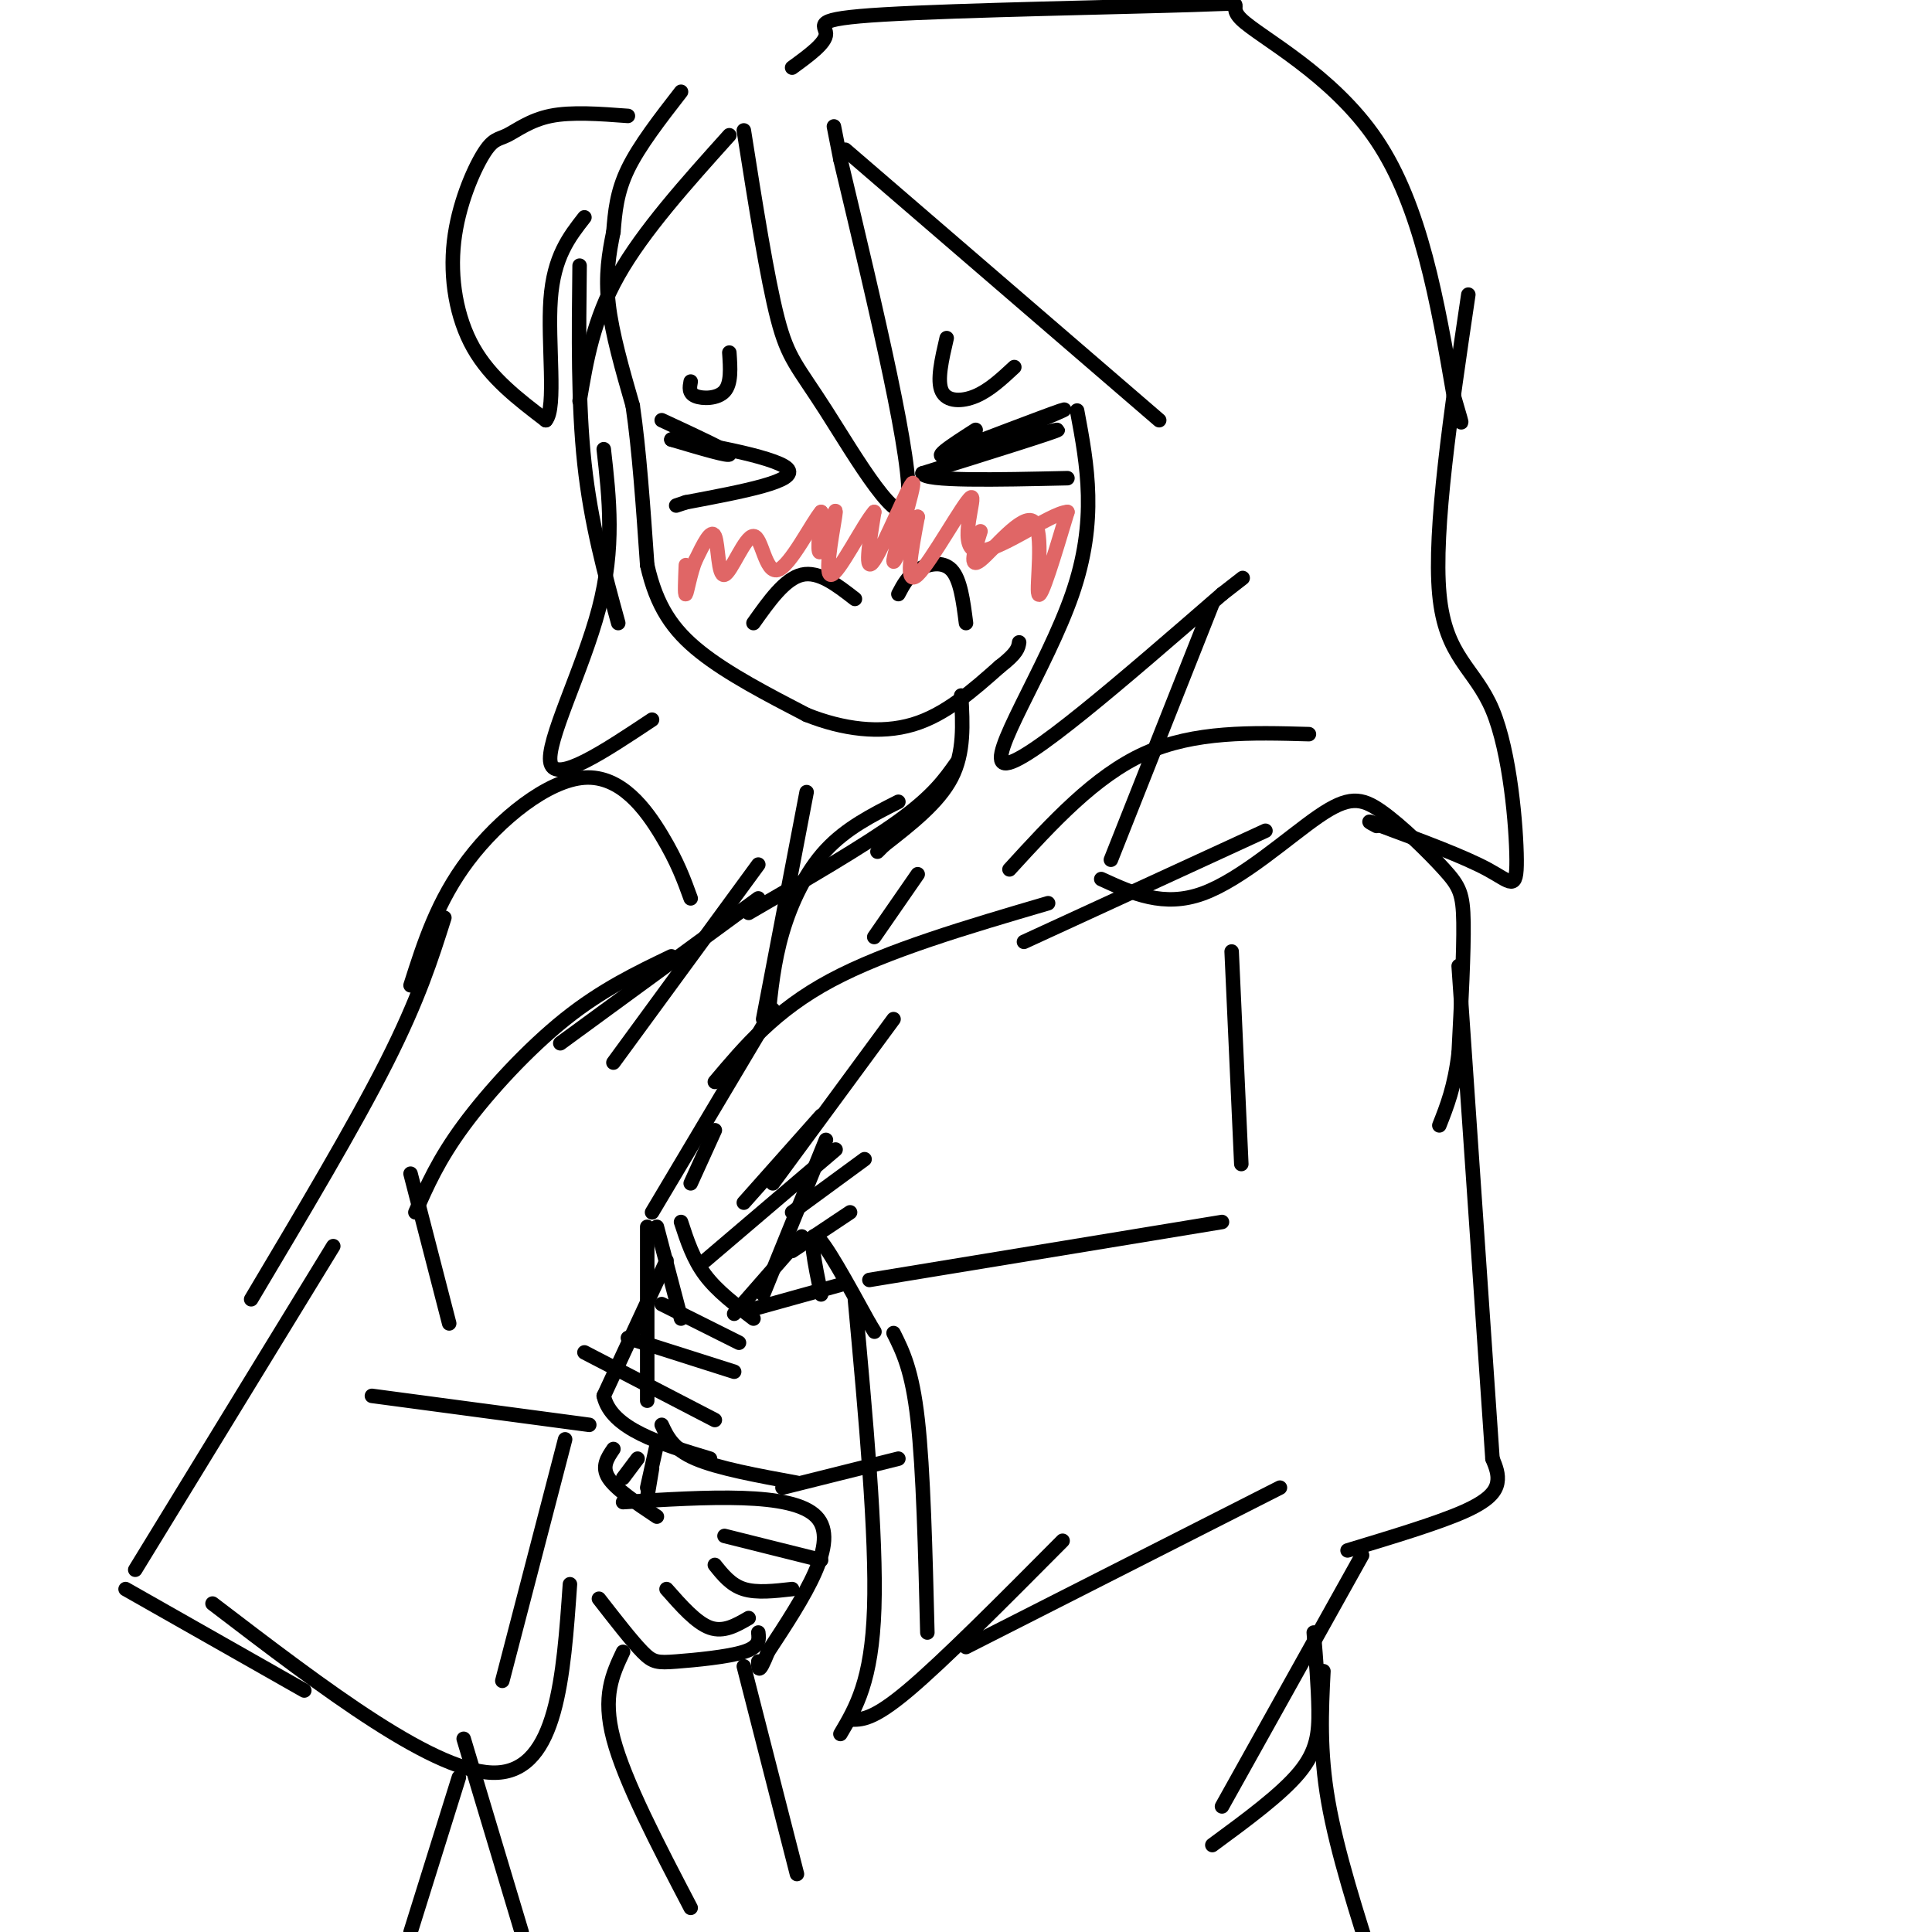 <svg viewBox='0 0 400 400' version='1.1' xmlns='http://www.w3.org/2000/svg' xmlns:xlink='http://www.w3.org/1999/xlink'><g fill='none' stroke='rgb(0,0,0)' stroke-width='3' stroke-linecap='round' stroke-linejoin='round'><path d='M141,19c-4.333,5.583 -8.667,11.167 -11,16c-2.333,4.833 -2.667,8.917 -3,13'/><path d='M127,48c-0.911,4.422 -1.689,8.978 -1,15c0.689,6.022 2.844,13.511 5,21'/><path d='M131,84c1.333,9.000 2.167,21.000 3,33'/><path d='M134,117c1.933,8.556 5.267,13.444 11,18c5.733,4.556 13.867,8.778 22,13'/><path d='M167,148c7.511,3.000 15.289,4.000 22,2c6.711,-2.000 12.356,-7.000 18,-12'/><path d='M207,138c3.667,-2.833 3.833,-3.917 4,-5'/><path d='M199,144c0.333,5.917 0.667,11.833 -2,17c-2.667,5.167 -8.333,9.583 -14,14'/><path d='M183,175c-2.333,2.333 -1.167,1.167 0,0'/><path d='M198,158c-2.417,3.417 -4.833,6.833 -12,12c-7.167,5.167 -19.083,12.083 -31,19'/><path d='M190,181c0.000,0.000 -9.000,13.000 -9,13'/><path d='M167,164c0.000,0.000 -9.000,47.000 -9,47'/><path d='M186,166c-5.400,2.733 -10.800,5.467 -15,10c-4.200,4.533 -7.200,10.867 -9,17c-1.800,6.133 -2.400,12.067 -3,18'/><path d='M217,187c-16.750,4.917 -33.500,9.833 -45,16c-11.500,6.167 -17.750,13.583 -24,21'/><path d='M136,254c0.000,0.000 5.000,19.000 5,19'/><path d='M141,253c1.250,3.833 2.500,7.667 5,11c2.500,3.333 6.250,6.167 10,9'/><path d='M156,271c0.000,0.000 18.000,-5.000 18,-5'/><path d='M170,268c-1.333,-6.500 -2.667,-13.000 -1,-12c1.667,1.000 6.333,9.500 11,18'/><path d='M180,274c1.833,3.000 0.917,1.500 0,0'/><path d='M134,254c0.000,0.000 0.000,36.000 0,36'/><path d='M138,261c0.000,0.000 -13.000,28.000 -13,28'/><path d='M125,289c1.500,6.833 11.750,9.917 22,13'/><path d='M137,295c1.167,2.500 2.333,5.000 7,7c4.667,2.000 12.833,3.500 21,5'/><path d='M162,308c0.000,0.000 24.000,-6.000 24,-6'/><path d='M121,280c0.000,0.000 27.000,14.000 27,14'/><path d='M130,277c0.000,0.000 22.000,7.000 22,7'/><path d='M137,270c0.000,0.000 16.000,8.000 16,8'/><path d='M127,300c-1.250,1.833 -2.500,3.667 -1,6c1.500,2.333 5.750,5.167 10,8'/><path d='M129,311c17.500,-1.083 35.000,-2.167 40,3c5.000,5.167 -2.500,16.583 -10,28'/><path d='M159,342c-2.000,5.000 -2.000,3.500 -2,2'/><path d='M157,338c0.161,1.470 0.321,2.940 -3,4c-3.321,1.060 -10.125,1.708 -14,2c-3.875,0.292 -4.821,0.226 -7,-2c-2.179,-2.226 -5.589,-6.613 -9,-11'/><path d='M138,329c3.083,3.500 6.167,7.000 9,8c2.833,1.000 5.417,-0.500 8,-2'/><path d='M148,324c1.667,2.083 3.333,4.167 6,5c2.667,0.833 6.333,0.417 10,0'/><path d='M150,318c0.000,0.000 20.000,5.000 20,5'/><path d='M129,306c0.000,0.000 3.000,-4.000 3,-4'/><path d='M160,209c0.000,0.000 -25.000,42.000 -25,42'/><path d='M148,234c0.000,0.000 -5.000,11.000 -5,11'/><path d='M134,310c0.000,0.000 1.000,-6.000 1,-6'/><path d='M136,299c0.000,0.000 -2.000,9.000 -2,9'/><path d='M154,249c0.000,0.000 16.000,-18.000 16,-18'/><path d='M152,272c0.000,0.000 14.000,-16.000 14,-16'/><path d='M171,236c0.000,0.000 -13.000,32.000 -13,32'/><path d='M160,245c0.000,0.000 25.000,-34.000 25,-34'/><path d='M164,251c0.000,0.000 15.000,-11.000 15,-11'/><path d='M164,259c0.000,0.000 12.000,-8.000 12,-8'/><path d='M146,261c0.000,0.000 27.000,-23.000 27,-23'/><path d='M129,342c-2.167,4.583 -4.333,9.167 -2,18c2.333,8.833 9.167,21.917 16,35'/><path d='M154,345c0.000,0.000 11.000,43.000 11,43'/><path d='M157,179c0.000,0.000 -30.000,41.000 -30,41'/><path d='M157,186c0.000,0.000 -41.000,30.000 -41,30'/><path d='M139,198c-7.178,3.444 -14.356,6.889 -22,13c-7.644,6.111 -15.756,14.889 -21,22c-5.244,7.111 -7.622,12.556 -10,18'/><path d='M85,243c0.000,0.000 8.000,31.000 8,31'/><path d='M122,295c0.000,0.000 -45.000,-6.000 -45,-6'/><path d='M143,186c-1.369,-3.786 -2.738,-7.571 -6,-13c-3.262,-5.429 -8.417,-12.500 -16,-12c-7.583,0.500 -17.595,8.571 -24,17c-6.405,8.429 -9.202,17.214 -12,26'/><path d='M92,190c-2.667,8.417 -5.333,16.833 -12,30c-6.667,13.167 -17.333,31.083 -28,49'/><path d='M69,258c0.000,0.000 -41.000,67.000 -41,67'/><path d='M26,329c0.000,0.000 37.000,21.000 37,21'/><path d='M44,332c23.333,17.833 46.667,35.667 59,35c12.333,-0.667 13.667,-19.833 15,-39'/><path d='M117,298c0.000,0.000 -13.000,50.000 -13,50'/><path d='M177,269c2.250,24.500 4.500,49.000 4,64c-0.500,15.000 -3.750,20.500 -7,26'/><path d='M176,356c2.333,0.083 4.667,0.167 12,-6c7.333,-6.167 19.667,-18.583 32,-31'/><path d='M200,341c0.000,0.000 65.000,-33.000 65,-33'/><path d='M180,265c0.000,0.000 73.000,-12.000 73,-12'/><path d='M228,182c6.456,2.964 12.911,5.928 21,3c8.089,-2.928 17.811,-11.749 24,-16c6.189,-4.251 8.844,-3.933 13,-1c4.156,2.933 9.811,8.482 13,12c3.189,3.518 3.911,5.005 4,11c0.089,5.995 -0.456,16.497 -1,27'/><path d='M302,218c-0.833,7.000 -2.417,11.000 -4,15'/><path d='M302,200c0.000,0.000 7.000,102.000 7,102'/><path d='M309,302c0.667,1.622 1.333,3.244 1,5c-0.333,1.756 -1.667,3.644 -7,6c-5.333,2.356 -14.667,5.178 -24,8'/><path d='M255,197c0.000,0.000 2.000,44.000 2,44'/><path d='M185,276c1.917,3.833 3.833,7.667 5,18c1.167,10.333 1.583,27.167 2,44'/><path d='M282,322c0.000,0.000 -29.000,52.000 -29,52'/><path d='M272,338c0.467,5.644 0.933,11.289 1,16c0.067,4.711 -0.267,8.489 -4,13c-3.733,4.511 -10.867,9.756 -18,15'/><path d='M274,346c-0.417,8.250 -0.833,16.500 1,27c1.833,10.500 5.917,23.250 10,36'/><path d='M96,360c0.000,0.000 12.000,40.000 12,40'/><path d='M95,368c0.000,0.000 -10.000,32.000 -10,32'/><path d='M156,129c3.250,-4.583 6.500,-9.167 10,-10c3.500,-0.833 7.250,2.083 11,5'/><path d='M186,123c0.978,-1.867 1.956,-3.733 4,-5c2.044,-1.267 5.156,-1.933 7,0c1.844,1.933 2.422,6.467 3,11'/><path d='M202,89c-5.089,3.267 -10.178,6.533 -5,5c5.178,-1.533 20.622,-7.867 23,-9c2.378,-1.133 -8.311,2.933 -19,7'/><path d='M201,92c-4.917,1.940 -7.708,3.292 -2,2c5.708,-1.292 19.917,-5.226 20,-5c0.083,0.226 -13.958,4.613 -28,9'/><path d='M191,98c0.333,1.667 15.167,1.333 30,1'/><path d='M137,87c6.833,3.167 13.667,6.333 14,7c0.333,0.667 -5.833,-1.167 -12,-3'/><path d='M139,91c4.400,0.556 21.400,3.444 24,6c2.600,2.556 -9.200,4.778 -21,7'/><path d='M142,104c-3.500,1.167 -1.750,0.583 0,0'/><path d='M196,70c-1.022,4.400 -2.044,8.800 -1,11c1.044,2.200 4.156,2.200 7,1c2.844,-1.200 5.422,-3.600 8,-6'/><path d='M143,79c-0.222,1.200 -0.444,2.400 1,3c1.444,0.600 4.556,0.600 6,-1c1.444,-1.600 1.222,-4.800 1,-8'/><path d='M154,27c2.417,15.321 4.833,30.643 7,39c2.167,8.357 4.083,9.750 10,19c5.917,9.250 15.833,26.357 17,19c1.167,-7.357 -6.417,-39.179 -14,-71'/><path d='M174,33c-2.333,-11.833 -1.167,-5.917 0,0'/><path d='M175,31c0.000,0.000 65.000,56.000 65,56'/><path d='M130,24c-5.844,-0.437 -11.688,-0.874 -16,0c-4.312,0.874 -7.092,3.060 -9,4c-1.908,0.940 -2.944,0.633 -5,4c-2.056,3.367 -5.130,10.406 -6,18c-0.870,7.594 0.466,15.741 4,22c3.534,6.259 9.267,10.629 15,15'/><path d='M113,87c2.244,-2.467 0.356,-16.133 1,-25c0.644,-8.867 3.822,-12.933 7,-17'/><path d='M151,28c-8.917,9.917 -17.833,19.833 -23,29c-5.167,9.167 -6.583,17.583 -8,26'/><path d='M120,55c-0.167,14.333 -0.333,28.667 1,41c1.333,12.333 4.167,22.667 7,33'/><path d='M125,93c1.156,10.178 2.311,20.356 -1,33c-3.311,12.644 -11.089,27.756 -10,32c1.089,4.244 11.044,-2.378 21,-9'/><path d='M223,85c2.133,11.378 4.267,22.756 -1,38c-5.267,15.244 -17.933,34.356 -14,35c3.933,0.644 24.467,-17.178 45,-35'/><path d='M253,123c7.500,-5.833 3.750,-2.917 0,0'/><path d='M251,125c0.000,0.000 -21.000,53.000 -21,53'/><path d='M209,180c8.833,-9.667 17.667,-19.333 28,-24c10.333,-4.667 22.167,-4.333 34,-4'/><path d='M212,195c0.000,0.000 50.000,-23.000 50,-23'/><path d='M164,14c3.513,-2.560 7.026,-5.120 7,-7c-0.026,-1.880 -3.593,-3.081 12,-4c15.593,-0.919 50.344,-1.556 64,-2c13.656,-0.444 6.215,-0.697 10,3c3.785,3.697 18.796,11.342 28,25c9.204,13.658 12.602,33.329 16,53'/><path d='M301,82c2.667,9.000 1.333,5.000 0,1'/><path d='M304,61c-3.617,24.396 -7.234,48.791 -6,62c1.234,13.209 7.321,15.231 11,24c3.679,8.769 4.952,24.284 5,31c0.048,6.716 -1.129,4.633 -6,2c-4.871,-2.633 -13.435,-5.817 -22,-9'/><path d='M286,171c-3.833,-1.500 -2.417,-0.750 -1,0'/></g>
<g fill='none' stroke='rgb(224,102,102)' stroke-width='3' stroke-linecap='round' stroke-linejoin='round'><path d='M203,110c-1.250,3.988 -2.500,7.976 0,6c2.500,-1.976 8.750,-9.917 11,-8c2.250,1.917 0.500,13.690 1,15c0.500,1.310 3.250,-7.845 6,-17'/><path d='M221,106c-3.490,0.142 -15.214,8.997 -19,8c-3.786,-0.997 0.365,-11.845 -1,-11c-1.365,0.845 -8.247,13.384 -11,16c-2.753,2.616 -1.376,-4.692 0,-12'/><path d='M190,107c-1.502,1.439 -5.258,11.035 -5,9c0.258,-2.035 4.531,-15.702 4,-16c-0.531,-0.298 -5.866,12.772 -8,16c-2.134,3.228 -1.067,-3.386 0,-10'/><path d='M181,106c-2.147,2.338 -7.514,13.183 -9,13c-1.486,-0.183 0.907,-11.396 1,-13c0.093,-1.604 -2.116,6.399 -3,8c-0.884,1.601 -0.442,-3.199 0,-8'/><path d='M170,106c-1.827,2.074 -6.396,11.257 -9,12c-2.604,0.743 -3.244,-6.956 -5,-7c-1.756,-0.044 -4.626,7.565 -6,8c-1.374,0.435 -1.250,-6.304 -2,-8c-0.750,-1.696 -2.375,1.652 -4,5'/><path d='M144,116c-1.067,2.600 -1.733,6.600 -2,7c-0.267,0.400 -0.133,-2.800 0,-6'/></g>
</svg>